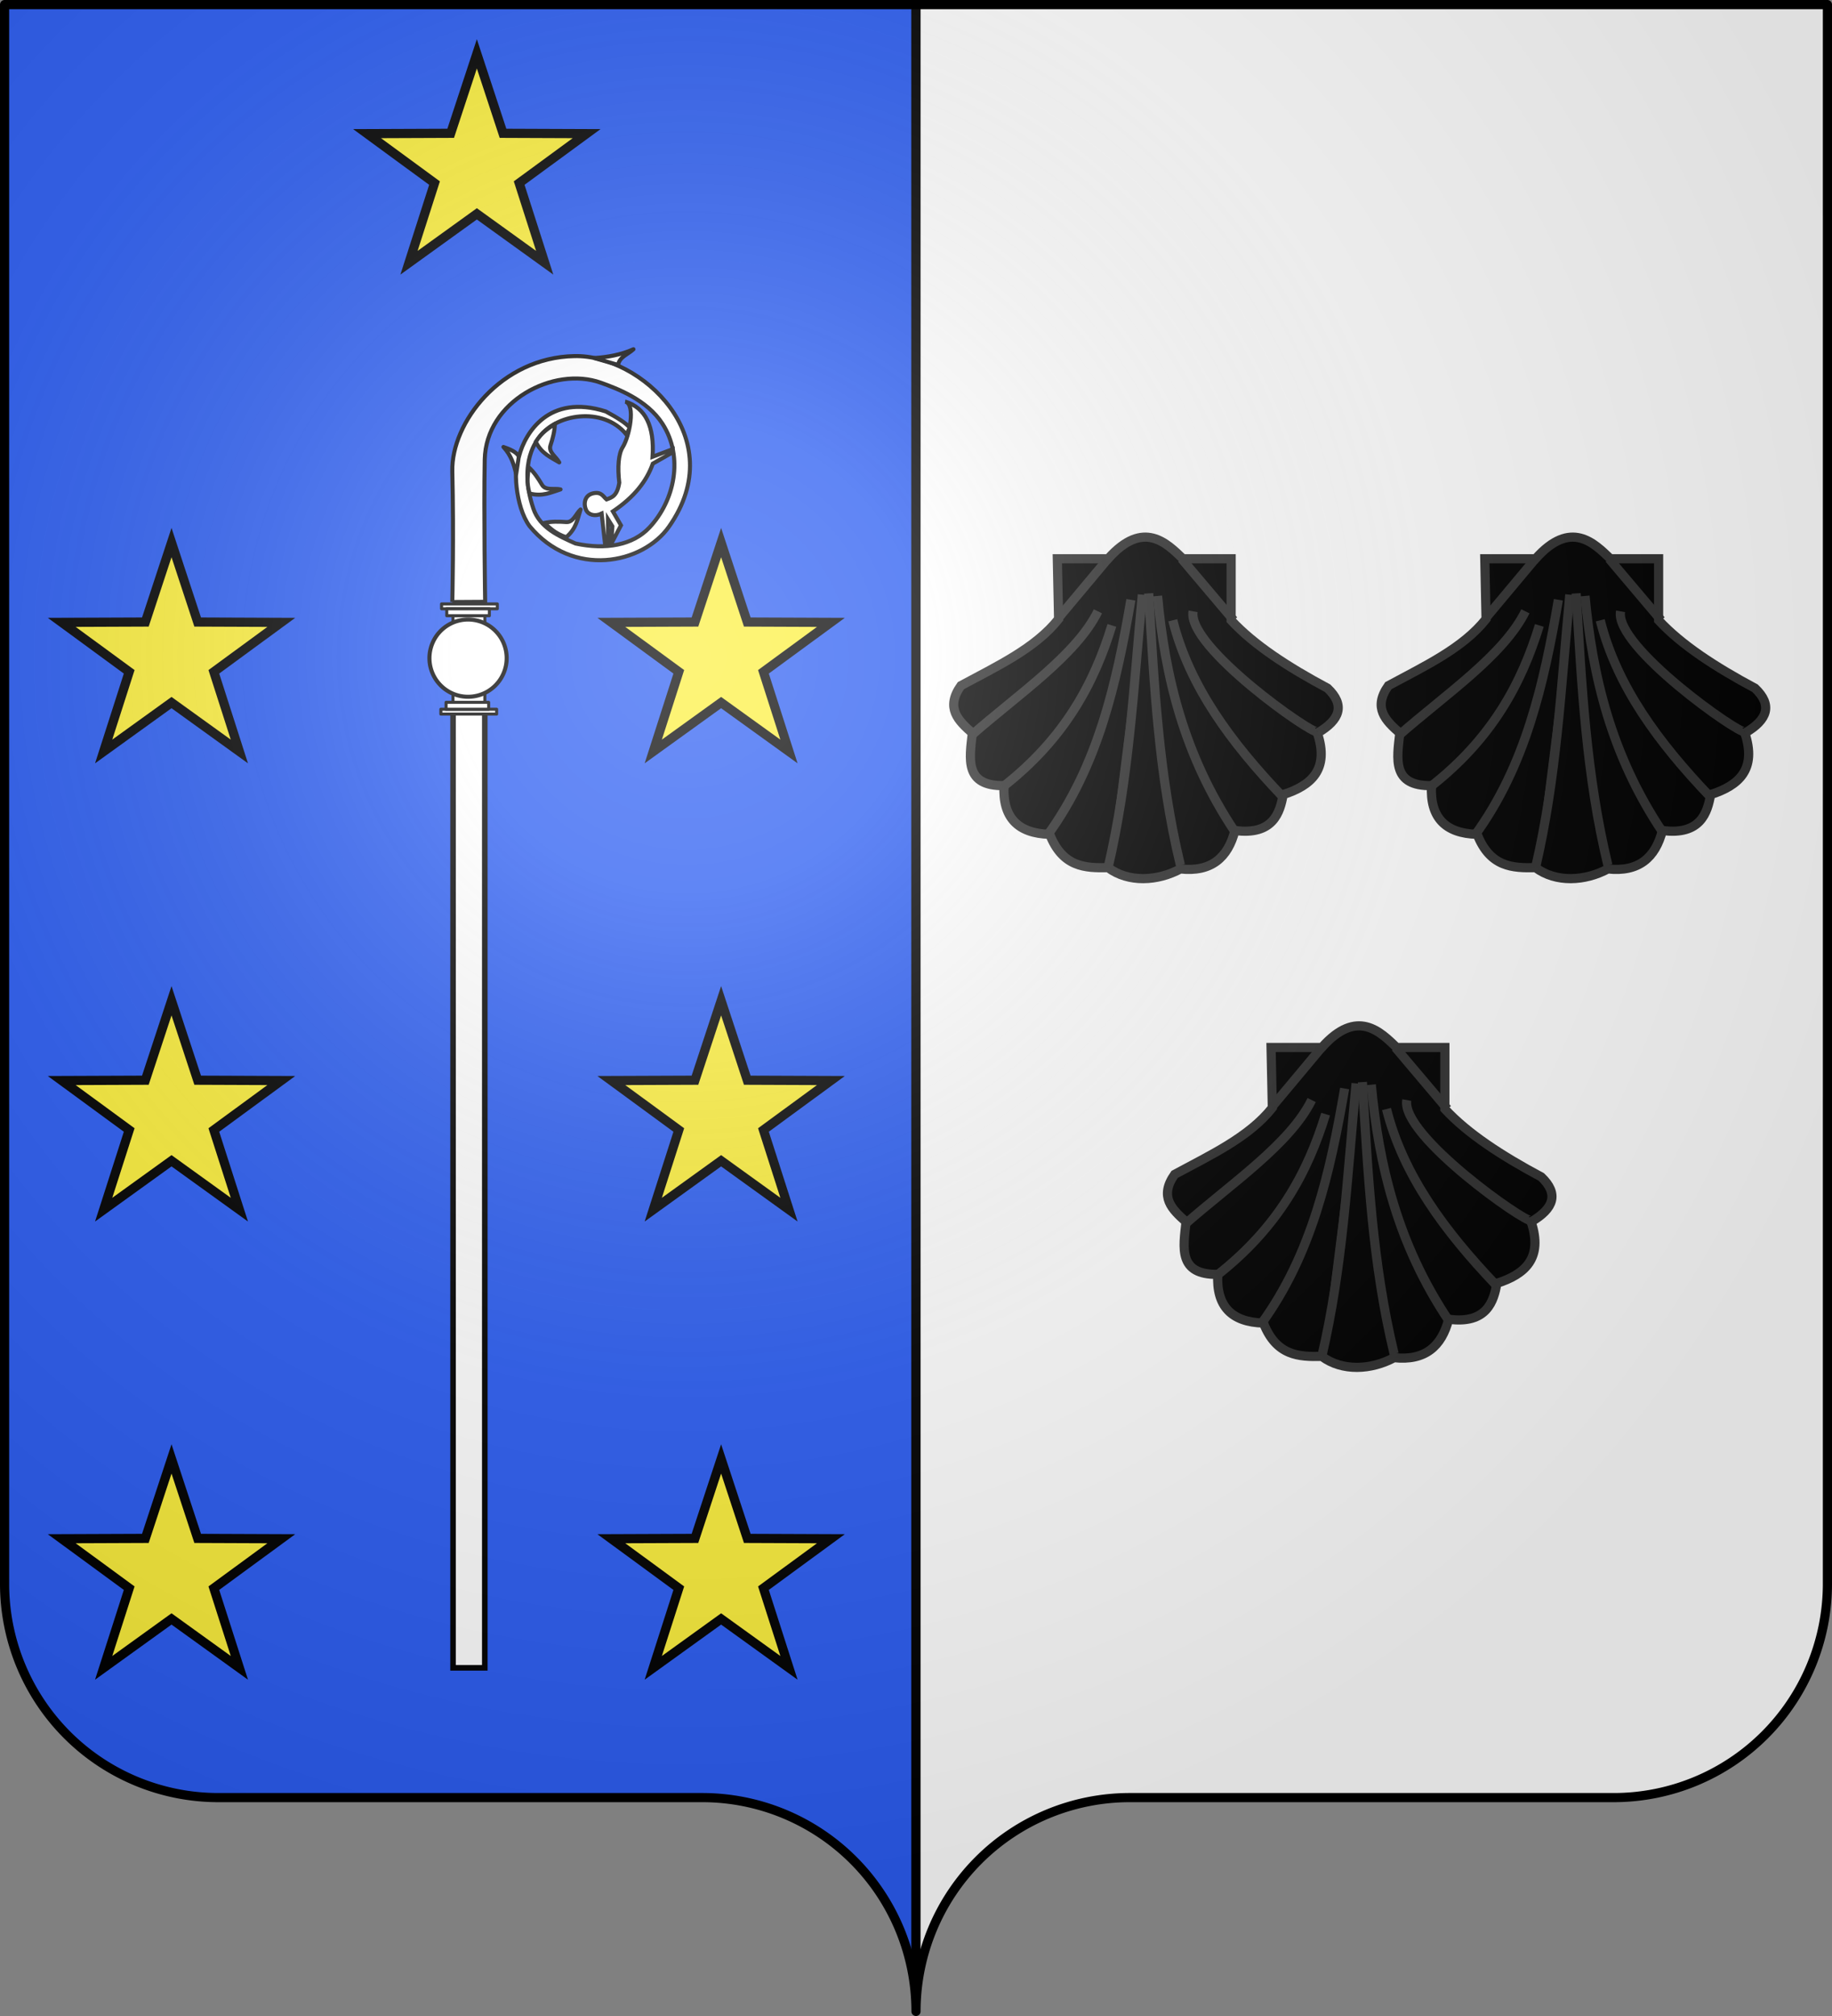 <?xml version="1.0" encoding="UTF-8" standalone="no"?>
<svg
   xmlns:dc="http://purl.org/dc/elements/1.1/"
   xmlns:cc="http://creativecommons.org/ns#"
   xmlns:rdf="http://www.w3.org/1999/02/22-rdf-syntax-ns#"
   xmlns:svg="http://www.w3.org/2000/svg"
   xmlns="http://www.w3.org/2000/svg"
   xmlns:xlink="http://www.w3.org/1999/xlink"
   xmlns:sodipodi="http://sodipodi.sourceforge.net/DTD/sodipodi-0.dtd"
   xmlns:inkscape="http://www.inkscape.org/namespaces/inkscape"
   width="600"
   height="660"
   viewBox="-300 -295 600 660"
   id="svg51619"
   version="1.1"
   inkscape:version="0.48.2 r9819"
   sodipodi:docname="Blason_Parti_moderne_3D.svg">
  <rect x="-300" y="-295" width="600" height="660" fill="#808080" stroke="none"/>
  <sodipodi:namedview
     pagecolor="#ffffff"
     bordercolor="#666666"
     borderopacity="1"
     objecttolerance="10"
     gridtolerance="10"
     guidetolerance="10"
     inkscape:pageopacity="0"
     inkscape:pageshadow="2"
     inkscape:window-width="1440"
     inkscape:window-height="848"
     id="namedview51646"
     showgrid="true"
     inkscape:zoom="0.9530303"
     inkscape:cx="300"
     inkscape:cy="330"
     inkscape:window-x="-8"
     inkscape:window-y="-8"
     inkscape:window-maximized="1"
     inkscape:current-layer="layer3">
    <inkscape:grid
       type="xygrid"
       id="grid52188" />
  </sodipodi:namedview>
  <defs
     id="defs51621">
    <radialGradient
       id="Gradient1"
       gradientUnits="userSpaceOnUse"
       cy="-80"
       cx="-75"
       r="405">
      <stop
         stop-color="#fff"
         stop-opacity=".31"
         offset="0"
         id="stop51624" />
      <stop
         stop-color="#fff"
         stop-opacity=".25"
         offset=".19"
         id="stop51626" />
      <stop
         stop-color="#6b6b6b"
         stop-opacity=".125"
         offset=".6"
         id="stop51628" />
      <stop
         stop-opacity=".125"
         offset="1"
         id="stop51630" />
    </radialGradient>
    <clipPath
       id="shield_cut">
      <path
         id="shield"
         d="M-298.5,-293.5 h597 v517 a70,70 0 0,1 -70,70 h-158.5 a70,70 0 0,0 -70,70 70,70 0 0,0 -70,-70 h-158.5 a70,70 0 0,1 -70,-70z"
         style="stroke-linecap:round;stroke-linejoin:round" />
    </clipPath>
  </defs>
  <g
     id="layer4"
     inkscape:label="Fond écu"
     inkscape:groupmode="layer"
     clip-path="url(#shield_cut)"
     style="stroke:#000000;stroke-width:3"
     sodipodi:insensitive="true">
    <rect
       x="-300"
       y="-300"
       width="300"
       height="660"
       id="rect51635"
       style="fill:#2b5df2;fill-opacity:1" />
    <rect
       y="-300"
       width="300"
       height="660"
       id="rect51637"
       style="fill:#ffffff;fill-opacity:1"
       x="0" />
  </g>
  <g
     id="layer3"
     inkscape:label="Meubles"
     inkscape:groupmode="layer"
     sodipodi:insensitive="true">
    <g
       id="g57680"
       transform="translate(329.395,112.517)">
      <path
         style="fill:#000000;fill-opacity:1;fill-rule:evenodd;stroke:#313131;stroke-width:3;stroke-linecap:butt;stroke-linejoin:miter;stroke-miterlimit:4;stroke-opacity:0.995;stroke-dasharray:none;display:inline"
         id="path9359"
         d="m -213.109,-64.586 16.621,0 c 11.629,-13.081 19.286,-4.985 24.515,0 l 15.79,0 0,20.141 c 7.437,8.037 18.619,15.317 31.579,22.239 5.769,5.474 4.2,10.331 -3.324,14.686 3.94,11.883 -1.936,17.159 -11.219,20.141 -1.006,5.797 -3.233,13.436 -15.79,11.749 -2.286,8.961 -7.829,13.692 -17.867,12.588 -7.472,4.026 -16.994,4.584 -23.684,-0.42 -7.502,0.171 -14.868,-0.117 -19.114,-10.91 -10.526,-0.28 -15.513,-5.595 -14.959,-15.945 -13.037,0.215 -11.332,-8.73 -10.388,-17.204 -4.58,-4.053 -8.916,-8.188 -3.74,-15.525 11.832,-6.389 24.404,-12.217 31.995,-21.819 l -0.416,-19.721 z"
         inkscape:connector-curvature="0" />
      <path
         style="fill:#000000;fill-opacity:1;fill-rule:evenodd;stroke:#313131;stroke-width:3;stroke-linecap:butt;stroke-linejoin:miter;stroke-miterlimit:4;stroke-opacity:0.995;stroke-dasharray:none;display:inline"
         id="path9361"
         d="m -241.364,-6.681 c 15.238,-13.392 34.431,-26.284 41.551,-40.701"
         inkscape:connector-curvature="0" />
      <path
         style="fill:#000000;fill-opacity:1;fill-rule:evenodd;stroke:#313131;stroke-width:3;stroke-linecap:butt;stroke-linejoin:miter;stroke-miterlimit:4;stroke-opacity:0.995;stroke-dasharray:none;display:inline"
         id="path9363"
         d="m -230.976,10.103 c 20.169,-15.699 29.899,-33.83 35.734,-52.87"
         inkscape:connector-curvature="0" />
      <path
         style="fill:#000000;fill-opacity:1;fill-rule:evenodd;stroke:#313131;stroke-width:3;stroke-linecap:butt;stroke-linejoin:miter;stroke-miterlimit:4;stroke-opacity:0.995;stroke-dasharray:none;display:inline"
         id="path9365"
         d="m -216.434,26.048 c 16.732,-22.948 22.697,-49.85 27.424,-77.206"
         inkscape:connector-curvature="0" />
      <path
         style="fill:#313131;fill-opacity:1;fill-rule:evenodd;stroke:#313131;stroke-width:3;stroke-linecap:butt;stroke-linejoin:miter;stroke-miterlimit:4;stroke-opacity:0.995;stroke-dasharray:none;display:inline"
         id="path9367"
         d="m -196.489,36.538 c 3.445,-14.685 5.527,-29.37 7.094,-44.054 1.612,-15.107 2.679,-30.213 4.125,-45.32"
         inkscape:connector-curvature="0" />
      <path
         style="fill:#000000;fill-opacity:1;fill-rule:evenodd;stroke:#313131;stroke-width:3;stroke-linecap:butt;stroke-linejoin:miter;stroke-miterlimit:4;stroke-opacity:0.995;stroke-dasharray:none;display:inline"
         id="path9369"
         d="m -172.805,35.699 c -7.169,-29.652 -8.586,-59.303 -10.388,-88.955"
         inkscape:connector-curvature="0" />
      <path
         style="fill:#000000;fill-opacity:1;fill-rule:evenodd;stroke:#313131;stroke-width:3;stroke-linecap:butt;stroke-linejoin:miter;stroke-miterlimit:4;stroke-opacity:0.995;stroke-dasharray:none;display:inline"
         id="path9371"
         d="m -154.937,24.789 c -16.771,-25.089 -22.9,-51.005 -25.346,-77.206"
         inkscape:connector-curvature="0" />
      <path
         style="fill:#000000;fill-opacity:1;fill-rule:evenodd;stroke:#313131;stroke-width:3;stroke-linecap:butt;stroke-linejoin:miter;stroke-miterlimit:4;stroke-opacity:0.995;stroke-dasharray:none;display:inline"
         id="path9373"
         d="m -139.563,13.04 c -16.475,-17.318 -30.27,-35.719 -35.734,-57.485"
         inkscape:connector-curvature="0" />
      <path
         style="fill:#000000;fill-opacity:1;fill-rule:evenodd;stroke:#313131;stroke-width:3;stroke-linecap:butt;stroke-linejoin:miter;stroke-miterlimit:4;stroke-opacity:0.995;stroke-dasharray:none;display:inline"
         id="path9375"
         d="m -127.929,-7.94 c -1.672,0.965 -42.82,-27.875 -40.72,-39.442"
         inkscape:connector-curvature="0" />
      <path
         style="fill:#000000;fill-opacity:1;fill-rule:evenodd;stroke:#313131;stroke-width:3;stroke-linecap:butt;stroke-linejoin:miter;stroke-miterlimit:4;stroke-opacity:0.995;stroke-dasharray:none;display:inline"
         id="path9377"
         d="m -155.353,-44.445 -17.036,-20.141"
         inkscape:connector-curvature="0" />
      <path
         style="fill:#000000;fill-opacity:1;fill-rule:evenodd;stroke:#313131;stroke-width:3;stroke-linecap:butt;stroke-linejoin:miter;stroke-miterlimit:4;stroke-opacity:0.995;stroke-dasharray:none;display:inline"
         id="path9379"
         d="m -212.694,-45.284 15.79,-18.882"
         inkscape:connector-curvature="0" />
    </g>
    <g
       id="g57680-4"
       transform="translate(259.395,-47.483)">
      <path
         style="fill:#000000;fill-opacity:1;fill-rule:evenodd;stroke:#313131;stroke-width:3;stroke-linecap:butt;stroke-linejoin:miter;stroke-miterlimit:4;stroke-opacity:0.995;stroke-dasharray:none;display:inline"
         id="path9359-9"
         d="m -213.109,-64.586 16.621,0 c 11.629,-13.081 19.286,-4.985 24.515,0 l 15.79,0 0,20.141 c 7.437,8.037 18.619,15.317 31.579,22.239 5.769,5.474 4.2,10.331 -3.324,14.686 3.94,11.883 -1.936,17.159 -11.219,20.141 -1.006,5.797 -3.233,13.436 -15.79,11.749 -2.286,8.961 -7.829,13.692 -17.867,12.588 -7.472,4.026 -16.994,4.584 -23.684,-0.42 -7.502,0.171 -14.868,-0.117 -19.114,-10.91 -10.526,-0.28 -15.513,-5.595 -14.959,-15.945 -13.037,0.215 -11.332,-8.73 -10.388,-17.204 -4.58,-4.053 -8.916,-8.188 -3.74,-15.525 11.832,-6.389 24.404,-12.217 31.995,-21.819 l -0.416,-19.721 z"
         inkscape:connector-curvature="0" />
      <path
         style="fill:#000000;fill-opacity:1;fill-rule:evenodd;stroke:#313131;stroke-width:3;stroke-linecap:butt;stroke-linejoin:miter;stroke-miterlimit:4;stroke-opacity:0.995;stroke-dasharray:none;display:inline"
         id="path9361-9"
         d="m -241.364,-6.681 c 15.238,-13.392 34.431,-26.284 41.551,-40.701"
         inkscape:connector-curvature="0" />
      <path
         style="fill:#000000;fill-opacity:1;fill-rule:evenodd;stroke:#313131;stroke-width:3;stroke-linecap:butt;stroke-linejoin:miter;stroke-miterlimit:4;stroke-opacity:0.995;stroke-dasharray:none;display:inline"
         id="path9363-2"
         d="m -230.976,10.103 c 20.169,-15.699 29.899,-33.83 35.734,-52.87"
         inkscape:connector-curvature="0" />
      <path
         style="fill:#000000;fill-opacity:1;fill-rule:evenodd;stroke:#313131;stroke-width:3;stroke-linecap:butt;stroke-linejoin:miter;stroke-miterlimit:4;stroke-opacity:0.995;stroke-dasharray:none;display:inline"
         id="path9365-5"
         d="m -216.434,26.048 c 16.732,-22.948 22.697,-49.85 27.424,-77.206"
         inkscape:connector-curvature="0" />
      <path
         style="fill:#313131;fill-opacity:1;fill-rule:evenodd;stroke:#313131;stroke-width:3;stroke-linecap:butt;stroke-linejoin:miter;stroke-miterlimit:4;stroke-opacity:0.995;stroke-dasharray:none;display:inline"
         id="path9367-5"
         d="m -196.489,36.538 c 3.445,-14.685 5.527,-29.37 7.094,-44.054 1.612,-15.107 2.679,-30.213 4.125,-45.32"
         inkscape:connector-curvature="0" />
      <path
         style="fill:#000000;fill-opacity:1;fill-rule:evenodd;stroke:#313131;stroke-width:3;stroke-linecap:butt;stroke-linejoin:miter;stroke-miterlimit:4;stroke-opacity:0.995;stroke-dasharray:none;display:inline"
         id="path9369-3"
         d="m -172.805,35.699 c -7.169,-29.652 -8.586,-59.303 -10.388,-88.955"
         inkscape:connector-curvature="0" />
      <path
         style="fill:#000000;fill-opacity:1;fill-rule:evenodd;stroke:#313131;stroke-width:3;stroke-linecap:butt;stroke-linejoin:miter;stroke-miterlimit:4;stroke-opacity:0.995;stroke-dasharray:none;display:inline"
         id="path9371-3"
         d="m -154.937,24.789 c -16.771,-25.089 -22.9,-51.005 -25.346,-77.206"
         inkscape:connector-curvature="0" />
      <path
         style="fill:#000000;fill-opacity:1;fill-rule:evenodd;stroke:#313131;stroke-width:3;stroke-linecap:butt;stroke-linejoin:miter;stroke-miterlimit:4;stroke-opacity:0.995;stroke-dasharray:none;display:inline"
         id="path9373-3"
         d="m -139.563,13.04 c -16.475,-17.318 -30.27,-35.719 -35.734,-57.485"
         inkscape:connector-curvature="0" />
      <path
         style="fill:#000000;fill-opacity:1;fill-rule:evenodd;stroke:#313131;stroke-width:3;stroke-linecap:butt;stroke-linejoin:miter;stroke-miterlimit:4;stroke-opacity:0.995;stroke-dasharray:none;display:inline"
         id="path9375-7"
         d="m -127.929,-7.94 c -1.672,0.965 -42.82,-27.875 -40.72,-39.442"
         inkscape:connector-curvature="0" />
      <path
         style="fill:#000000;fill-opacity:1;fill-rule:evenodd;stroke:#313131;stroke-width:3;stroke-linecap:butt;stroke-linejoin:miter;stroke-miterlimit:4;stroke-opacity:0.995;stroke-dasharray:none;display:inline"
         id="path9377-4"
         d="m -155.353,-44.445 -17.036,-20.141"
         inkscape:connector-curvature="0" />
      <path
         style="fill:#000000;fill-opacity:1;fill-rule:evenodd;stroke:#313131;stroke-width:3;stroke-linecap:butt;stroke-linejoin:miter;stroke-miterlimit:4;stroke-opacity:0.995;stroke-dasharray:none;display:inline"
         id="path9379-3"
         d="m -212.694,-45.284 15.79,-18.882"
         inkscape:connector-curvature="0" />
    </g>
    <g
       id="g57680-8"
       transform="translate(399.395,-47.483)">
      <path
         style="fill:#000000;fill-opacity:1;fill-rule:evenodd;stroke:#313131;stroke-width:3;stroke-linecap:butt;stroke-linejoin:miter;stroke-miterlimit:4;stroke-opacity:0.995;stroke-dasharray:none;display:inline"
         id="path9359-0"
         d="m -213.109,-64.586 16.621,0 c 11.629,-13.081 19.286,-4.985 24.515,0 l 15.79,0 0,20.141 c 7.437,8.037 18.619,15.317 31.579,22.239 5.769,5.474 4.2,10.331 -3.324,14.686 3.94,11.883 -1.936,17.159 -11.219,20.141 -1.006,5.797 -3.233,13.436 -15.79,11.749 -2.286,8.961 -7.829,13.692 -17.867,12.588 -7.472,4.026 -16.994,4.584 -23.684,-0.42 -7.502,0.171 -14.868,-0.117 -19.114,-10.91 -10.526,-0.28 -15.513,-5.595 -14.959,-15.945 -13.037,0.215 -11.332,-8.73 -10.388,-17.204 -4.58,-4.053 -8.916,-8.188 -3.74,-15.525 11.832,-6.389 24.404,-12.217 31.995,-21.819 l -0.416,-19.721 z"
         inkscape:connector-curvature="0" />
      <path
         style="fill:#000000;fill-opacity:1;fill-rule:evenodd;stroke:#313131;stroke-width:3;stroke-linecap:butt;stroke-linejoin:miter;stroke-miterlimit:4;stroke-opacity:0.995;stroke-dasharray:none;display:inline"
         id="path9361-8"
         d="m -241.364,-6.681 c 15.238,-13.392 34.431,-26.284 41.551,-40.701"
         inkscape:connector-curvature="0" />
      <path
         style="fill:#000000;fill-opacity:1;fill-rule:evenodd;stroke:#313131;stroke-width:3;stroke-linecap:butt;stroke-linejoin:miter;stroke-miterlimit:4;stroke-opacity:0.995;stroke-dasharray:none;display:inline"
         id="path9363-8"
         d="m -230.976,10.103 c 20.169,-15.699 29.899,-33.83 35.734,-52.87"
         inkscape:connector-curvature="0" />
      <path
         style="fill:#000000;fill-opacity:1;fill-rule:evenodd;stroke:#313131;stroke-width:3;stroke-linecap:butt;stroke-linejoin:miter;stroke-miterlimit:4;stroke-opacity:0.995;stroke-dasharray:none;display:inline"
         id="path9365-0"
         d="m -216.434,26.048 c 16.732,-22.948 22.697,-49.85 27.424,-77.206"
         inkscape:connector-curvature="0" />
      <path
         style="fill:#313131;fill-opacity:1;fill-rule:evenodd;stroke:#313131;stroke-width:3;stroke-linecap:butt;stroke-linejoin:miter;stroke-miterlimit:4;stroke-opacity:0.995;stroke-dasharray:none;display:inline"
         id="path9367-6"
         d="m -196.489,36.538 c 3.445,-14.685 5.527,-29.37 7.094,-44.054 1.612,-15.107 2.679,-30.213 4.125,-45.32"
         inkscape:connector-curvature="0" />
      <path
         style="fill:#000000;fill-opacity:1;fill-rule:evenodd;stroke:#313131;stroke-width:3;stroke-linecap:butt;stroke-linejoin:miter;stroke-miterlimit:4;stroke-opacity:0.995;stroke-dasharray:none;display:inline"
         id="path9369-8"
         d="m -172.805,35.699 c -7.169,-29.652 -8.586,-59.303 -10.388,-88.955"
         inkscape:connector-curvature="0" />
      <path
         style="fill:#000000;fill-opacity:1;fill-rule:evenodd;stroke:#313131;stroke-width:3;stroke-linecap:butt;stroke-linejoin:miter;stroke-miterlimit:4;stroke-opacity:0.995;stroke-dasharray:none;display:inline"
         id="path9371-1"
         d="m -154.937,24.789 c -16.771,-25.089 -22.9,-51.005 -25.346,-77.206"
         inkscape:connector-curvature="0" />
      <path
         style="fill:#000000;fill-opacity:1;fill-rule:evenodd;stroke:#313131;stroke-width:3;stroke-linecap:butt;stroke-linejoin:miter;stroke-miterlimit:4;stroke-opacity:0.995;stroke-dasharray:none;display:inline"
         id="path9373-9"
         d="m -139.563,13.04 c -16.475,-17.318 -30.27,-35.719 -35.734,-57.485"
         inkscape:connector-curvature="0" />
      <path
         style="fill:#000000;fill-opacity:1;fill-rule:evenodd;stroke:#313131;stroke-width:3;stroke-linecap:butt;stroke-linejoin:miter;stroke-miterlimit:4;stroke-opacity:0.995;stroke-dasharray:none;display:inline"
         id="path9375-8"
         d="m -127.929,-7.94 c -1.672,0.965 -42.82,-27.875 -40.72,-39.442"
         inkscape:connector-curvature="0" />
      <path
         style="fill:#000000;fill-opacity:1;fill-rule:evenodd;stroke:#313131;stroke-width:3;stroke-linecap:butt;stroke-linejoin:miter;stroke-miterlimit:4;stroke-opacity:0.995;stroke-dasharray:none;display:inline"
         id="path9377-9"
         d="m -155.353,-44.445 -17.036,-20.141"
         inkscape:connector-curvature="0" />
      <path
         style="fill:#000000;fill-opacity:1;fill-rule:evenodd;stroke:#313131;stroke-width:3;stroke-linecap:butt;stroke-linejoin:miter;stroke-miterlimit:4;stroke-opacity:0.995;stroke-dasharray:none;display:inline"
         id="path9379-7"
         d="m -212.694,-45.284 15.79,-18.882"
         inkscape:connector-curvature="0" />
    </g>
    <g
       id="g66093"
       transform="matrix(-0.663,0,0,0.663,-73.359,-181.329)">
      <g
         id="layer7"
         transform="translate(-269.723,-349.807)">
        <path
           id="path5390"
           style="fill:#ffffff;fill-opacity:1;fill-rule:evenodd;stroke:#000000;stroke-width:2.746;stroke-linecap:butt;stroke-linejoin:miter;stroke-miterlimit:4;stroke-opacity:1;stroke-dasharray:none"
           d="m 372.087,528.723 0,473.19 15.675,0 0,-473.65 -15.675,0.46 z"
           inkscape:connector-curvature="0" />
      </g>
      <g
         id="layer3-2"
         transform="translate(-269.723,-349.807)">
        <rect
           id="rect3390"
           style="fill:#ffffff;fill-opacity:1;fill-rule:nonzero;stroke:#000000;stroke-width:1.5;stroke-linecap:square;stroke-linejoin:round;stroke-miterlimit:4;stroke-opacity:1;stroke-dasharray:none;stroke-dashoffset:0"
           y="482.39"
           x="372.056"
           height="46.015"
           width="15.738" />
        <path
           id="path2400"
           style="fill:#ffffff;fill-opacity:1;fill-rule:nonzero;stroke:#000000;stroke-width:2;stroke-linecap:square;stroke-linejoin:round;stroke-miterlimit:4;stroke-opacity:1;stroke-dasharray:none;stroke-dashoffset:0"
           transform="translate(-6.329,-10.948)"
           d="m 405.755,514.292 a 19.073,19.073 0 1 1 -38.146,0 19.073,19.073 0 1 1 38.146,0 z"
           inkscape:connector-curvature="0" />
      </g>
      <g
         id="layer5"
         transform="translate(-269.723,-349.807)">
        <path
           id="path3424"
           style="fill:#ffffff;fill-opacity:1;fill-rule:evenodd;stroke:#000000;stroke-width:2;stroke-linecap:butt;stroke-linejoin:miter;stroke-miterlimit:4;stroke-opacity:1;stroke-dasharray:none"
           d="m 388.136,475.635 c 0,0 -0.754,-32.824 0,-64.591 0.565,-23.814 -23.992,-56.23 -60.34,-56.85 -32.593,-0.809 -77.653,40.15 -46.69,84.233 12.974,18.471 47.515,25.556 68.875,-0.288 7.172,-9.797 8.132,-29.742 5.122,-34.736 -2.944,-11.124 -14.593,-30.841 -42.79,-21.873 -5.652,3.028 -9.902,5.684 -11.883,8.054 l 1.723,3.316 c 11.414,-14.044 35.464,-10.42 43.624,2.177 -0.244,0.056 10.173,10.972 2.34,34.352 -3.24,9.672 -12.873,13.724 -20.805,17.297 -14.972,3.25 -28.341,0.849 -36.529,-7.862 -12.422,-13.215 -17.077,-34.752 -6.444,-51.307 7.581,-11.802 22.408,-17.353 30.393,-20.209 23.422,-8.374 56.826,9.213 57.376,37.96 0.482,25.208 -0.204,70.226 -0.204,70.226 l 16.232,0.1 z"
           inkscape:connector-curvature="0" />
      </g>
      <g
         id="layer6"
         transform="translate(-269.723,-349.807)">
        <path
           id="path4398"
           style="fill:#ffffff;fill-opacity:1;fill-rule:evenodd;stroke:#000000;stroke-width:2;stroke-linecap:butt;stroke-linejoin:miter;stroke-miterlimit:4;stroke-opacity:1;stroke-dasharray:none"
           d="m 302.636,376.692 c -5.101,1.393 -2.071,17.083 1.331,22.498 2.119,3.373 2.582,9.785 1.693,17.539 1.028,6.587 3.694,7.279 6.29,8.225 1.692,-1.433 2.478,-3.859 6.532,-3.024 4.636,0.955 4.927,5.749 3.387,8.588 -1.051,1.938 -4.078,3.041 -7.499,1.451 l -1.693,14.999 -1.572,-0.121 0.121,-12.096 -2.177,3.508 0.605,8.709 -4.838,-9.193 3.992,-6.895 c -10.696,-7.175 -16.754,-15.123 -19.716,-23.587 l -9.798,-5.564 0,-1.572 9.919,3.75 c -0.975,-15.003 3.435,-24.147 13.426,-27.215 z"
           inkscape:connector-curvature="0" />
        <path
           id="path4406"
           style="fill:#ffffff;fill-opacity:1;fill-rule:evenodd;stroke:#000000;stroke-width:2;stroke-linecap:butt;stroke-linejoin:round;stroke-miterlimit:4;stroke-opacity:1;stroke-dasharray:none"
           d="m 356.584,412.495 c 1.073,-4.589 2.364,-9.154 6.29,-13.426 -3.085,1.096 -6.114,2.237 -7.62,4.596 l 1.331,8.83 z"
           inkscape:connector-curvature="0" />
        <path
           id="path5377"
           style="fill:#ffffff;fill-opacity:1;fill-rule:evenodd;stroke:#000000;stroke-width:2;stroke-linecap:butt;stroke-linejoin:round;stroke-miterlimit:4;stroke-opacity:1;stroke-dasharray:none"
           d="m 306.265,358.548 c -0.807,-4.078 -4.801,-5.101 -7.62,-7.741 6.089,2.718 12.621,3.887 19.353,4.354 l -11.733,3.387 z"
           inkscape:connector-curvature="0" />
        <path
           id="path5379"
           style="fill:#ffffff;fill-opacity:1;fill-rule:evenodd;stroke:#000000;stroke-width:2;stroke-linecap:butt;stroke-linejoin:round;stroke-miterlimit:4;stroke-opacity:1;stroke-dasharray:none"
           d="m 335.295,406.689 c 1.483,-2.763 5.421,-5.04 4.354,-8.346 -1.181,-3.66 -2.077,-7.007 -2.177,-10.644 3.145,2.171 6.29,3.878 9.435,8.83 -2.954,5.908 -7.435,7.615 -11.612,10.16 z"
           inkscape:connector-curvature="0" />
        <path
           id="use5381"
           style="fill:#ffffff;fill-opacity:1;fill-rule:evenodd;stroke:#000000;stroke-width:2;stroke-linecap:butt;stroke-linejoin:round;stroke-miterlimit:4;stroke-opacity:1;stroke-dasharray:none"
           d="m 334.666,420.018 c 3.054,-0.713 7.365,0.739 9.142,-2.246 1.967,-3.305 3.887,-6.189 6.551,-8.668 0.449,3.795 1.245,7.284 -0.394,12.916 -6.386,1.687 -10.629,-0.55 -15.299,-2.002 z"
           inkscape:connector-curvature="0" />
        <path
           id="use5385"
           style="fill:#ffffff;fill-opacity:1;fill-rule:evenodd;stroke:#000000;stroke-width:2;stroke-linecap:butt;stroke-linejoin:round;stroke-miterlimit:4;stroke-opacity:1;stroke-dasharray:none"
           d="m 324.78,429.929 c 2.329,2.1 3.6,6.468 7.065,6.221 3.836,-0.273 7.3,-0.344 10.856,0.427 -2.858,2.536 -5.268,5.182 -10.827,7.054 -5.032,-4.279 -5.62,-9.038 -7.095,-13.702 z"
           inkscape:connector-curvature="0" />
      </g>
      <g
         id="layer4-2"
         transform="translate(-269.723,-349.807)">
        <g
           id="g3392"
           style="fill:#ffffff;fill-opacity:1"
           transform="translate(0,2.053)">
          <rect
             id="rect3382"
             style="fill:#ffffff;fill-opacity:1;fill-rule:nonzero;stroke:#000000;stroke-width:1.5;stroke-linecap:square;stroke-linejoin:round;stroke-miterlimit:4;stroke-opacity:1;stroke-dasharray:none;stroke-dashoffset:0"
             y="474.521"
             x="365.898"
             height="2.395"
             width="27.541" />
          <rect
             id="rect3388"
             style="fill:#ffffff;fill-opacity:1;fill-rule:nonzero;stroke:#000000;stroke-width:1.5;stroke-linecap:square;stroke-linejoin:round;stroke-miterlimit:4;stroke-opacity:1;stroke-dasharray:none;stroke-dashoffset:0"
             y="476.916"
             x="369.832"
             height="3.421"
             width="21.04" />
        </g>
        <g
           id="use3396"
           style="fill:#ffffff;fill-opacity:1"
           transform="matrix(1,0,0,-1,0.342,1005.492)">
          <rect
             id="rect3400"
             style="fill:#ffffff;fill-opacity:1;fill-rule:nonzero;stroke:#000000;stroke-width:1.5;stroke-linecap:square;stroke-linejoin:round;stroke-miterlimit:4;stroke-opacity:1;stroke-dasharray:none;stroke-dashoffset:0"
             y="474.521"
             x="365.898"
             height="2.395"
             width="27.541" />
          <rect
             id="rect3402"
             style="fill:#ffffff;fill-opacity:1;fill-rule:nonzero;stroke:#000000;stroke-width:1.5;stroke-linecap:square;stroke-linejoin:round;stroke-miterlimit:4;stroke-opacity:1;stroke-dasharray:none;stroke-dashoffset:0"
             y="476.916"
             x="369.832"
             height="3.421"
             width="21.04" />
        </g>
      </g>
    </g>
    <path
       sodipodi:type="star"
       style="color:#000000;fill:#fcef3c;fill-opacity:1;fill-rule:nonzero;stroke:#000000;stroke-width:8.933;stroke-linecap:butt;stroke-linejoin:miter;stroke-miterlimit:4;stroke-opacity:1;stroke-dasharray:none;stroke-dashoffset:0;marker:none;visibility:visible;display:inline;overflow:visible"
       id="path4627"
       sodipodi:sides="5"
       sodipodi:cx="352.50015"
       sodipodi:cy="239.99982"
       sodipodi:r1="112.52783"
       sodipodi:r2="43.376778"
       sodipodi:arg1="1.5707963"
       sodipodi:arg2="2.1991148"
       inkscape:flatsided="false"
       inkscape:rounded="0"
       inkscape:randomized="0"
       d="m 352.5,352.528 -25.496,-77.435 -81.524,-0.32 65.767,-48.177 -24.888,-77.633 66.142,47.66 66.142,-47.66 -24.888,77.633 65.767,48.177 -81.524,0.32 z"
       transform="matrix(0.336,0,0,-0.336,-262.267,-158.928)" />
    <path
       sodipodi:type="star"
       style="color:#000000;fill:#fcef3c;fill-opacity:1;fill-rule:nonzero;stroke:#000000;stroke-width:8.933;stroke-linecap:butt;stroke-linejoin:miter;stroke-miterlimit:4;stroke-opacity:1;stroke-dasharray:none;stroke-dashoffset:0;marker:none;visibility:visible;display:inline;overflow:visible"
       id="path4627-8"
       sodipodi:sides="5"
       sodipodi:cx="352.50015"
       sodipodi:cy="239.99982"
       sodipodi:r1="112.52783"
       sodipodi:r2="43.376778"
       sodipodi:arg1="1.5707963"
       sodipodi:arg2="2.1991148"
       inkscape:flatsided="false"
       inkscape:rounded="0"
       inkscape:randomized="0"
       d="m 352.5,352.528 -25.496,-77.435 -81.524,-0.32 65.767,-48.177 -24.888,-77.633 66.142,47.66 66.142,-47.66 -24.888,77.633 65.767,48.177 -81.524,0.32 z"
       transform="matrix(0.336,0,0,-0.336,-182.267,1.072)" />
    <path
       transform="matrix(0.336,0,0,-0.336,-182.267,151.072)"
       d="m 352.5,352.528 -25.496,-77.435 -81.524,-0.32 65.767,-48.177 -24.888,-77.633 66.142,47.66 66.142,-47.66 -24.888,77.633 65.767,48.177 -81.524,0.32 z"
       inkscape:randomized="0"
       inkscape:rounded="0"
       inkscape:flatsided="false"
       sodipodi:arg2="2.1991148"
       sodipodi:arg1="1.5707963"
       sodipodi:r2="43.376778"
       sodipodi:r1="112.52783"
       sodipodi:cy="239.99982"
       sodipodi:cx="352.50015"
       sodipodi:sides="5"
       id="path66270"
       style="color:#000000;fill:#fcef3c;fill-opacity:1;fill-rule:nonzero;stroke:#000000;stroke-width:8.933;stroke-linecap:butt;stroke-linejoin:miter;stroke-miterlimit:4;stroke-opacity:1;stroke-dasharray:none;stroke-dashoffset:0;marker:none;visibility:visible;display:inline;overflow:visible"
       sodipodi:type="star" />
    <path
       sodipodi:type="star"
       style="color:#000000;fill:#fcef3c;fill-opacity:1;fill-rule:nonzero;stroke:#000000;stroke-width:8.933;stroke-linecap:butt;stroke-linejoin:miter;stroke-miterlimit:4;stroke-opacity:1;stroke-dasharray:none;stroke-dashoffset:0;marker:none;visibility:visible;display:inline;overflow:visible"
       id="path66272"
       sodipodi:sides="5"
       sodipodi:cx="352.50015"
       sodipodi:cy="239.99982"
       sodipodi:r1="112.52783"
       sodipodi:r2="43.376778"
       sodipodi:arg1="1.5707963"
       sodipodi:arg2="2.1991148"
       inkscape:flatsided="false"
       inkscape:rounded="0"
       inkscape:randomized="0"
       d="m 352.5,352.528 -25.496,-77.435 -81.524,-0.32 65.767,-48.177 -24.888,-77.633 66.142,47.66 66.142,-47.66 -24.888,77.633 65.767,48.177 -81.524,0.32 z"
       transform="matrix(0.336,0,0,-0.336,-182.267,301.072)" />
    <path
       transform="matrix(0.336,0,0,-0.336,-362.267,1.072)"
       d="m 352.5,352.528 -25.496,-77.435 -81.524,-0.32 65.767,-48.177 -24.888,-77.633 66.142,47.66 66.142,-47.66 -24.888,77.633 65.767,48.177 -81.524,0.32 z"
       inkscape:randomized="0"
       inkscape:rounded="0"
       inkscape:flatsided="false"
       sodipodi:arg2="2.1991148"
       sodipodi:arg1="1.5707963"
       sodipodi:r2="43.376778"
       sodipodi:r1="112.52783"
       sodipodi:cy="239.99982"
       sodipodi:cx="352.50015"
       sodipodi:sides="5"
       id="path66298"
       style="color:#000000;fill:#fcef3c;fill-opacity:1;fill-rule:nonzero;stroke:#000000;stroke-width:8.933;stroke-linecap:butt;stroke-linejoin:miter;stroke-miterlimit:4;stroke-opacity:1;stroke-dasharray:none;stroke-dashoffset:0;marker:none;visibility:visible;display:inline;overflow:visible"
       sodipodi:type="star" />
    <path
       sodipodi:type="star"
       style="color:#000000;fill:#fcef3c;fill-opacity:1;fill-rule:nonzero;stroke:#000000;stroke-width:8.933;stroke-linecap:butt;stroke-linejoin:miter;stroke-miterlimit:4;stroke-opacity:1;stroke-dasharray:none;stroke-dashoffset:0;marker:none;visibility:visible;display:inline;overflow:visible"
       id="path66300"
       sodipodi:sides="5"
       sodipodi:cx="352.50015"
       sodipodi:cy="239.99982"
       sodipodi:r1="112.52783"
       sodipodi:r2="43.376778"
       sodipodi:arg1="1.5707963"
       sodipodi:arg2="2.1991148"
       inkscape:flatsided="false"
       inkscape:rounded="0"
       inkscape:randomized="0"
       d="m 352.5,352.528 -25.496,-77.435 -81.524,-0.32 65.767,-48.177 -24.888,-77.633 66.142,47.66 66.142,-47.66 -24.888,77.633 65.767,48.177 -81.524,0.32 z"
       transform="matrix(0.336,0,0,-0.336,-362.267,151.072)" />
    <path
       transform="matrix(0.336,0,0,-0.336,-362.267,301.072)"
       d="m 352.5,352.528 -25.496,-77.435 -81.524,-0.32 65.767,-48.177 -24.888,-77.633 66.142,47.66 66.142,-47.66 -24.888,77.633 65.767,48.177 -81.524,0.32 z"
       inkscape:randomized="0"
       inkscape:rounded="0"
       inkscape:flatsided="false"
       sodipodi:arg2="2.1991148"
       sodipodi:arg1="1.5707963"
       sodipodi:r2="43.376778"
       sodipodi:r1="112.52783"
       sodipodi:cy="239.99982"
       sodipodi:cx="352.50015"
       sodipodi:sides="5"
       id="path66302"
       style="color:#000000;fill:#fcef3c;fill-opacity:1;fill-rule:nonzero;stroke:#000000;stroke-width:8.933;stroke-linecap:butt;stroke-linejoin:miter;stroke-miterlimit:4;stroke-opacity:1;stroke-dasharray:none;stroke-dashoffset:0;marker:none;visibility:visible;display:inline;overflow:visible"
       sodipodi:type="star" />
  </g>
  <g
     id="layer2"
     inkscape:label="Reflet final"
     inkscape:groupmode="layer"
     sodipodi:insensitive="true">
    <use
       xlink:href="#shield"
       fill="url(#Gradient1)"
       id="use51641" />
  </g>
  <g
     id="layer1"
     inkscape:label="Contour final"
     inkscape:groupmode="layer"
     sodipodi:insensitive="true">
    <use
       xlink:href="#shield"
       style="fill:none;stroke:#000;stroke-width:3"
       id="use51644" />
  </g>
</svg>
